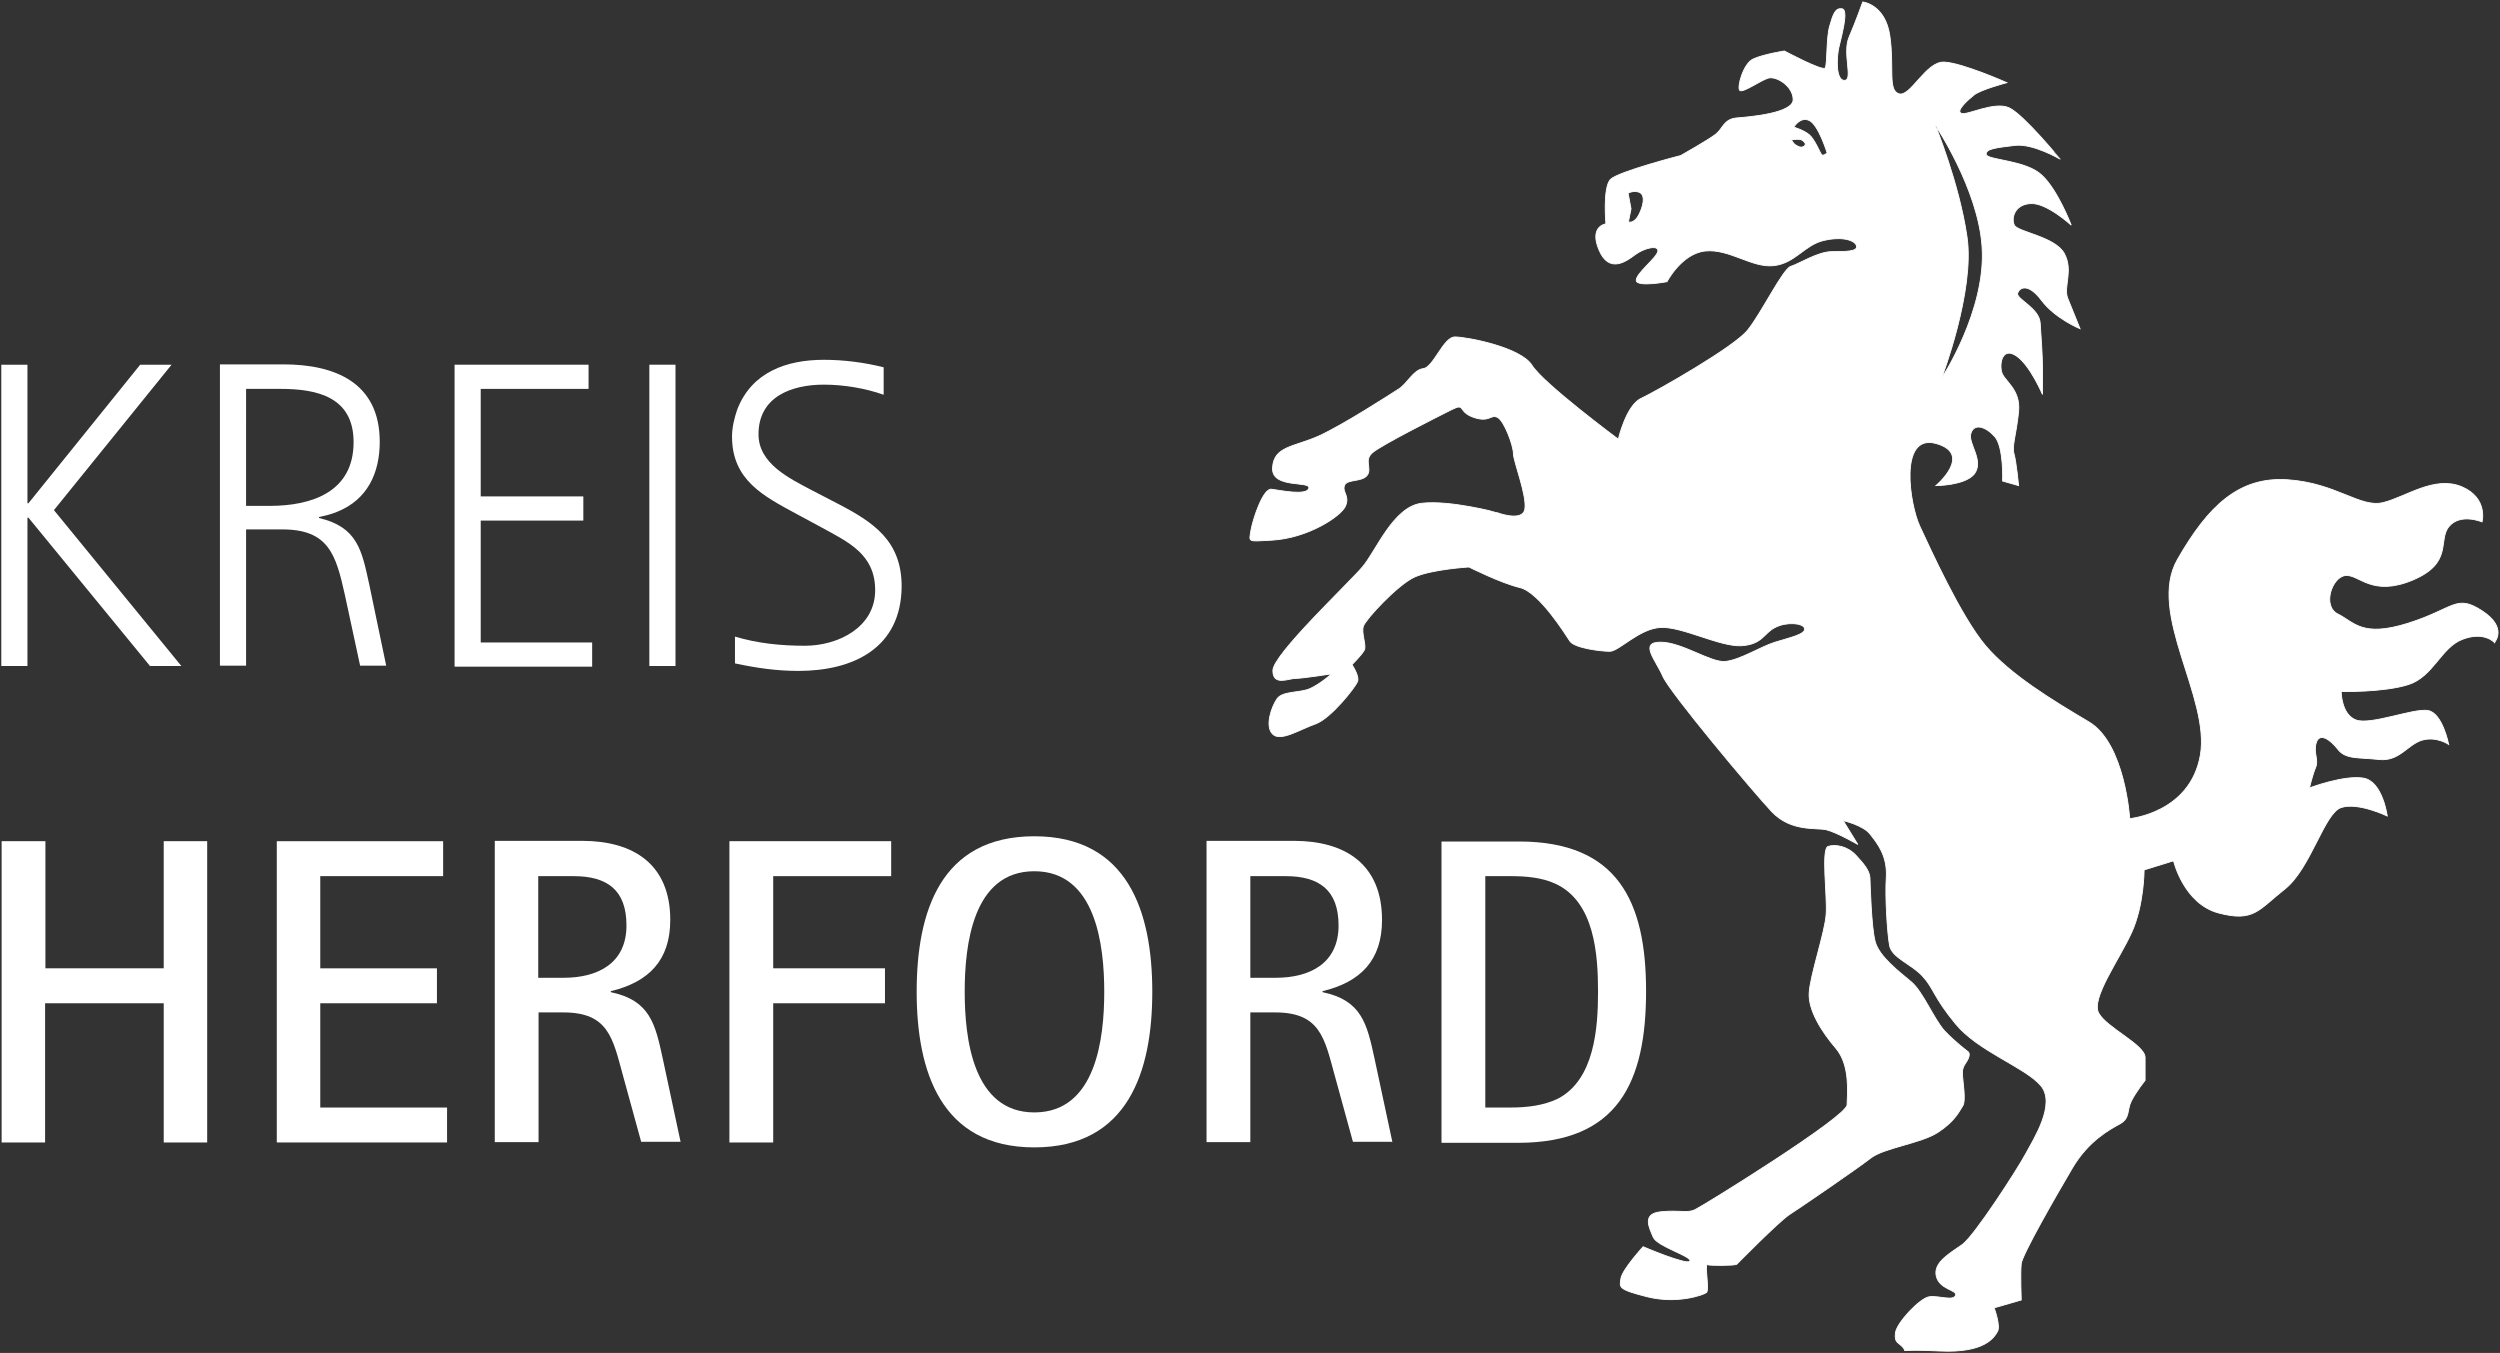 <?xml version="1.0" encoding="UTF-8"?>
<svg xmlns="http://www.w3.org/2000/svg" xmlns:xlink="http://www.w3.org/1999/xlink" version="1.1" id="Ebene_1" x="0px" y="0px" viewBox="0 0 765 414" style="enable-background:new 0 0 765 414;" xml:space="preserve">
<rect x="0" y="0" width="765" height="414" fill="#333333" stroke="none"/>
<style type="text/css">
	.st0{fill:#FFFFFF;stroke:#FFFFFF;stroke-width:0.268;}
	.st1{fill:#FFFFFF;}
</style>
<g>
	<path class="st0" d="M531.4,386.9c-1,0.4-8.1,0.4-9,0.1c-0.8-0.2,0.7,7.7-0.2,8.5c-1,0.8-9.1,3.6-18.2,1.3c-9.1-2.3-8.4-2.9-8-5.6   s6.8-9.7,6.8-9.7s13.6,5.8,14.3,4.4c0.7-1.5-9.9-4.4-11.2-7.3c-1.2-2.9-3.6-7.2,2.3-7.8c5.9-0.6,8,0.5,10.4-0.6   s46.5-28.4,46.6-32.1c0.1-3.6,1-12.1-3.4-17.3c-4.4-5.1-8.5-11.7-8.2-16.9c0.2-5.2,4.9-18.8,5.2-24.2c0.4-5.4-1.6-19.9,0.6-20.7   c2.2-0.7,5.8-0.1,8.4,2.6c2.5,2.7,4.2,4.7,4.4,6.9c0.1,2.2,0.4,15,1.6,19.6c1.2,4.6,7.3,9.2,11,12.3c3.6,3,6.9,11.3,10.2,15   c3.4,3.6,7.2,6.4,7.2,6.4s0.8,0.5,0.1,2.1s-1.8,2.2-1.8,4.4c0,2.2,1.2,8.4,0.1,10.1c-1.1,1.7-2.4,4.7-7.6,8.1   c-5.2,3.4-16.5,4.7-20.6,7.9c-4.1,3.2-21.5,15.1-24.9,17.3C544.2,373.9,531.4,386.9,531.4,386.9z"></path>
	<path class="st0" d="M759.5,186.9c-8-5.2-8.4-0.7-22.6,3.8s-16.6-0.4-21.5-2.8c-4.9-2.4-1.8-11.5,2.4-11.8c4.2-0.3,8,6.6,20.5,1.4   c12.5-5.3,7.6-12.2,11.1-16.4c3.5-4.2,10.1-1.4,10.1-1.4s2-7.3-6.3-10.8c-8.4-3.4-17,3.2-24,4.9c-7,1.7-14.3-6-29.2-7   s-24.3,8-33.7,24.4c-9.4,16.4,10.1,42.2,7,59.9s-21.6,19.4-21.6,19.4s-1.4-23-12.5-29.6c-11.1-6.6-23.9-14.3-31.6-23.3   c-7.6-9-17-29.9-20.1-36.5c-3.1-6.6-6.6-28.5,4.9-25.4c11.5,3.2,0,12.9,0,12.9s8.7,0,11.7-3.5c3.2-4.2-2-9.4-1-12.5   c1-3.2,4.5-2.1,7.3,1c2.8,3.2,2.4,13.6,2.4,13.6l4.9,1.4c0,0-0.7-7.3-1.4-9.7c-0.7-2.5,0.7-5.9,1.4-12.9c0.7-7-4.5-9.4-5.2-12.2   s0.3-7.7,4.5-4.9s8,11.8,8,11.8s0-4.8,0-8.3s-0.4-9.1-0.7-13.6c-0.3-4.5-7.3-7.3-6.9-9c0.4-1.7,3.1-3.5,7.3,2.1s11.8,8.7,11.8,8.7   s-2.4-5.9-3.8-9.4c-1.3-3.5,1.8-8.4-1-13.6s-14.3-6.6-15.3-8.7c-1-2.1,0-6.3,4.9-6.6c4.9-0.4,12.5,6.6,12.5,6.6s-4.1-10.8-9-15.3   c-4.8-4.6-16.6-4.6-17-6.3c-0.3-1.8,3.1-2.1,8.7-2.8c5.6-0.7,13.9,4.2,13.9,4.2S619.3,35.1,614.8,33c-4.5-2.1-12.9,2.4-14.6,1.7   c-1.8-0.7,1.7-3.9,3.8-5.6c2.1-1.7,10.1-3.8,10.1-3.8s-13.5-6-19.1-6.3c-5.6-0.4-10.4,10.8-13.9,9.7c-3.5-1-1.4-8-2.8-17.7   C576.9,1.3,570,0.6,570,0.6s-2.1,5.9-4.2,10.8c-2.1,4.9,1.4,13.2-1.4,13.2c-2.7,0-2.4-7-1.7-10.1c0.7-3.1,3.1-11.5,1-11.8   c-2.1-0.4-2.8,1.7-3.8,5.2c-1.1,3.5-0.7,11.8-1.4,12.9c-0.7,1.1-12.5-5.2-12.5-5.2s-6.3,1-9.4,2.4c-3.2,1.3-5.2,9-4.2,9.7   c1.1,0.7,6.3-3.1,8.7-3.8c2.4-0.7,7.6,2.4,7.6,6.6s-13.6,5.3-17.4,5.6c-3.8,0.4-4.1,3.2-6.2,4.9s-10.8,6.6-10.8,6.6   s-19.1,4.9-21.5,7.3c-2.4,2.5-1.4,13.6-1.4,13.6s-5.2,0.7-2.1,8s8.3,3.5,11.1,1.4c2.7-2,7.2-3.1,6.9-1c-0.3,2-6.9,6.9-6.6,9   c0.4,2,9.4,0.3,9.4,0.3s4.5-8.7,11.8-9.4c7.3-0.7,14.2,5.2,20.8,4.5c6.6-0.7,9.4-6.3,15.3-7.7c5.9-1.4,9.8,0,10.1,1.7   c0.4,1.7-3.4,1.7-7.6,1.7s-10.1,3.8-12.5,4.5s-9,14.3-13.2,19.5c-4.1,5.2-28.1,18.8-32.6,20.9c-4.6,2.1-7,12.5-7,12.5   s-22.9-17-26.4-22.6c-3.5-5.6-20.1-8.7-23.6-8.7s-6.6,9.4-9.7,9.7c-3.1,0.4-4.8,4.6-7.6,6.3c-2.8,1.8-16.7,10.8-24.3,14.3   c-7.6,3.4-13.8,3.1-14.2,9.7c-0.4,6.6,11.8,3.9,11.1,6.3c-0.6,2.4-9,0.6-11.4,0.3c-2.5-0.4-5.6,8.7-6.3,12.5   c-0.6,3.8-1.2,3.5,6.3,3.1c11.1-0.6,21.2-7.3,22.6-10.4c1.4-3.2-1-4.2-0.3-6.3c0.7-2.1,5.2-1,6.9-3.1c1.7-2.1-1.1-4.6,1.7-7   c2.8-2.4,20.1-11.1,24.3-13.2c4.2-2.1,1.7,0.7,6.6,2.4c4.9,1.7,5.2-1,7.3,0c2.1,1,4.9,8.7,4.9,11.1c0,2.4,4.2,12.8,3.5,17   c-0.7,4.1-8.7,1-8.7,1S443.7,153,435,154c-8.7,1.1-13.9,14.6-18.1,19.5c-4.1,4.9-27.4,26.8-27.4,31.7c0,4.8,4.8,2.4,6.9,2.4   c2.1,0,11.1-1.4,11.1-1.4s-3.5,3.1-6.6,4.5c-3.2,1.4-8.4,0.7-10.1,3.1c-1.7,2.4-3.8,8.4-1.4,10.8c2.4,2.5,8.3-1.4,13.2-3.1   c4.8-1.8,12.1-11.2,12.8-12.9s-1.7-5.2-1.7-5.2s3.1-3.1,3.8-4.5c0.7-1.4-1-5.2-0.3-7.3c0.7-2.1,10.4-12.6,15.6-15   c5.2-2.4,16.7-3.1,16.7-3.1s9.7,4.9,15.6,6.3c5.9,1.4,13.9,14.3,15.3,16.4c1.4,2.1,9.4,3.1,12.2,3.1s9-7,15.6-7.3   c6.6-0.3,18,5.9,24.6,5.6c6.6-0.4,6.9-3.9,10.4-5.6c3.4-1.8,8.6-1.4,9,0.3c0.4,1.8-4.5,2.8-9,4.2c-4.5,1.4-10.8,5.5-15.3,5.9   c-4.5,0.4-13.2-5.9-19.8-5.9c-6.6,0-1.4,5.5,0.7,10.4c2.1,4.9,27.4,35.1,33.3,41.4c5.9,6.3,13.6,4.9,16.7,5.6   c3.1,0.7,9.7,4.5,9.7,4.5l-4.5-7.3c0,0,6.2,1.4,8.3,4.2c2.1,2.7,5.3,6.5,4.9,13.2c-0.4,5.7,0.3,17,1,20.8c0.7,3.8,6.6,5.6,10.1,9.4   c3.5,3.8,3.2,6.2,10.1,14.6c6.9,8.4,21.1,13.2,26,18.8c4.9,5.6-2.1,16.4-4.5,20.9s-15.6,25-19.4,27.8c-3.8,2.7-9,5.5-8,9.7   s6.6,4.2,5.9,5.9c-0.7,1.8-5.2,0-8,0.4c-2.8,0.3-10.1,8-10.4,11.1c-0.4,3.1,1,2.8,2.4,4.5c1.4,1.7-2.8,0.3,11.1,1   s16.7-4.2,17.7-5.9c1.1-1.7-1-7.3-1-7.3l8.3-2.4c0,0-0.3-8.3,0-11.1s10.7-20.9,15.6-29.2c4.9-8.4,11.5-11.9,14.6-13.6   c3.2-1.8,2.1-4.2,3.5-7s4.2-6.3,4.2-6.3s0-3.2,0-7c0-3.9-11.8-9.1-14.2-13.6s6.3-16.3,10.1-24.7c3.8-8.3,3.8-19.1,3.8-19.1l9-2.8   c0,0,3.1,13.2,13.9,16c10.7,2.8,12.1-1,20.1-7.3s12.1-23.3,17.3-25c5.2-1.7,14.1,2.6,14.1,2.6s-1.4-10.6-7.3-11.6s-16.5,3-16.5,3   s0.9-3.9,1.9-6.3c1-2.4-0.8-4.5,0.2-7.6c1-3.1,4.2-1,6.6,2.1c2.4,3.1,6.2,2.4,12.5,3.1s8.7-4.5,13.2-5.9c4.5-1.3,8.2,1.3,8.2,1.3   s-1.9-9.7-6.4-10.4s-17.5,4.6-22,2.9s-4.5-8.7-4.5-8.7s12.9,0.3,20.5-2.1c7.7-2.4,10.1-11.5,16.7-13.9c6.6-2.5,9.7,1,9.7,1   S767.5,192.1,759.5,186.9z M606.5,75.4c1.4,19.5-12.4,40.4-12.4,40.4s10.3-26.8,7.8-43.4c-2.4-16.4-9.7-34.1-9.7-34.1   S605.3,57.7,606.5,75.4z M501.7,65.3c-1.6,3.4-3.4,2.6-3.4,2.6l0.8-4l-0.9-4.8c0,0,1.6-0.9,3.3-0.3   C503.2,59.4,503.3,61.8,501.7,65.3z M552.1,44.7c-0.6,0.5-1.5,0.4-2.4-0.2c-1-0.5-1.5-1.7-1.5-1.7s2.6-0.5,3.4,0.2   C552.4,43.6,552.7,44.2,552.1,44.7z M557.4,47.3c-0.5-0.6-2.1-4.7-3.8-6.1c-1.7-1.4-4.7-2.3-4.7-2.3s2-3.4,4.8-2   c2.8,1.4,5.4,9.9,5.4,9.9S557.9,47.9,557.4,47.3z"></path>
	<g>
		<path class="st1" d="M45.9,203.8L8.7,158.4H8.4v45.4h-8v-92.2h8V154h0.3l34.2-42.4h9.6l-36,44.5l39,47.7L45.9,203.8L45.9,203.8z"></path>
		<path class="st1" d="M108.2,135.3c0,15.2-12.7,19.5-25.7,19.5h-7.2V119h10.6C97.1,119,108.2,121.5,108.2,135.3z M118.2,203.8    l-5.2-24.9c-2.3-10.6-3.6-17.6-15.4-20.4v-0.3c1.9-0.4,3.7-0.8,5.6-1.6c9.2-3.7,13-11.8,13-21.4c0-18.2-13.8-23.7-29.5-23.7H67.3    v92.2h8V162h11.1c14.2,0,16.4,7.8,19.1,19.9l4.7,21.8h8V203.8z"></path>
		<path class="st1" d="M139.1,203.8v-92.2h41v7.4h-33v32.9h31.4v7.4h-31.4v37.3h34.1v7.4h-42.1V203.8z"></path>
		<path class="st1" d="M198.7,203.8v-92.2h8v92.2H198.7z"></path>
		<path class="st1" d="M244.3,205.3c-6.7,0-12.8-0.9-19.4-2.3v-8.2c7,2.1,14.2,2.8,21.4,2.8c10,0,21.5-5.5,21.5-17    c0-11-8.2-14.7-16.4-19.2l-7.6-4.1c-10.2-5.5-19.8-10.4-19.8-23.7c0-2.8,0.7-5.7,1.6-8.3c4.4-11.4,15-15.2,26.5-15.2    c6,0,12.4,0.8,18.3,2.3v8.4c-5.6-2-12.3-3.1-18.3-3.1c-9.9,0-20,3.7-20,15.2c0,9,9.5,13.5,16.3,17.1l7.9,4.1    c11,5.7,19.6,11.4,19.6,25.3C275.8,198.4,261,205.3,244.3,205.3z"></path>
	</g>
	<g>
		<path class="st1" d="M50.1,349.6V307H13.8v42.6H0.5v-92.2h13.4v38.9h36.2v-38.9h13.3v92.2L50.1,349.6L50.1,349.6z"></path>
		<path class="st1" d="M84.7,349.6v-92.2h50.9v10.7H98v28.2h35.7V307H98v31.9h38.8v10.7L84.7,349.6L84.7,349.6z"></path>
		<path class="st1" d="M191.7,283.2c0,11.6-8.8,16-19.2,16h-7.8v-31.1h10.8C185.9,268.1,191.7,272.4,191.7,283.2z M208.3,349.6    l-5.5-25.7c-2.3-10.6-3.9-17.8-15.9-20.3v-0.3c11.6-2.8,18.2-9.4,18.2-21.8c0-17-11.2-24.2-27-24.2h-26.7v92.2h13.4v-39.7h7.6    c13.8,0,15.1,7.9,18.2,19.2l5.6,20.4h12.1V349.6z"></path>
		<path class="st1" d="M236.6,268.1v28.2h34.2V307h-34.2v42.6h-13.4v-92.2h49.5v10.7L236.6,268.1L236.6,268.1z"></path>
		<path class="st1" d="M337.9,303.5c0,14.2-2.5,36.9-21.4,36.9c-18.8,0-21.3-22.7-21.3-36.9s2.4-36.9,21.3-36.9    S337.9,289.4,337.9,303.5z M352.6,303.5c0-24.5-7.5-47.6-36.1-47.6c-28.7,0-36,23.1-36,47.6c0,24.3,7.4,47.6,36,47.6    C345.2,351.1,352.6,327.8,352.6,303.5z"></path>
		<path class="st1" d="M409.6,283.2c0,11.6-8.8,16-19.2,16h-7.8v-31.1h10.8C403.7,268.1,409.6,272.4,409.6,283.2z M426.1,349.6    l-5.5-25.7c-2.3-10.6-3.9-17.8-15.9-20.3v-0.3c11.6-2.8,18.2-9.4,18.2-21.8c0-17-11.2-24.2-27-24.2h-26.7v92.2h13.4v-39.7h7.6    c13.8,0,15.1,7.9,18.2,19.2l5.6,20.4h12.1V349.6z"></path>
		<path class="st1" d="M489,303.5c0,11.1-1.1,26.9-12.3,32.7c-4.3,2.1-9.5,2.7-14.3,2.7h-7.9v-70.8h7.8c4.5,0,9.5,0.4,13.6,2.3    C488,275.9,489,292.2,489,303.5z M503.7,303.3c0-27.5-8.7-45.8-38.9-45.8h-23.7v92.2h23.7C495,349.6,503.7,331.3,503.7,303.3z"></path>
	</g>
</g>
</svg>
